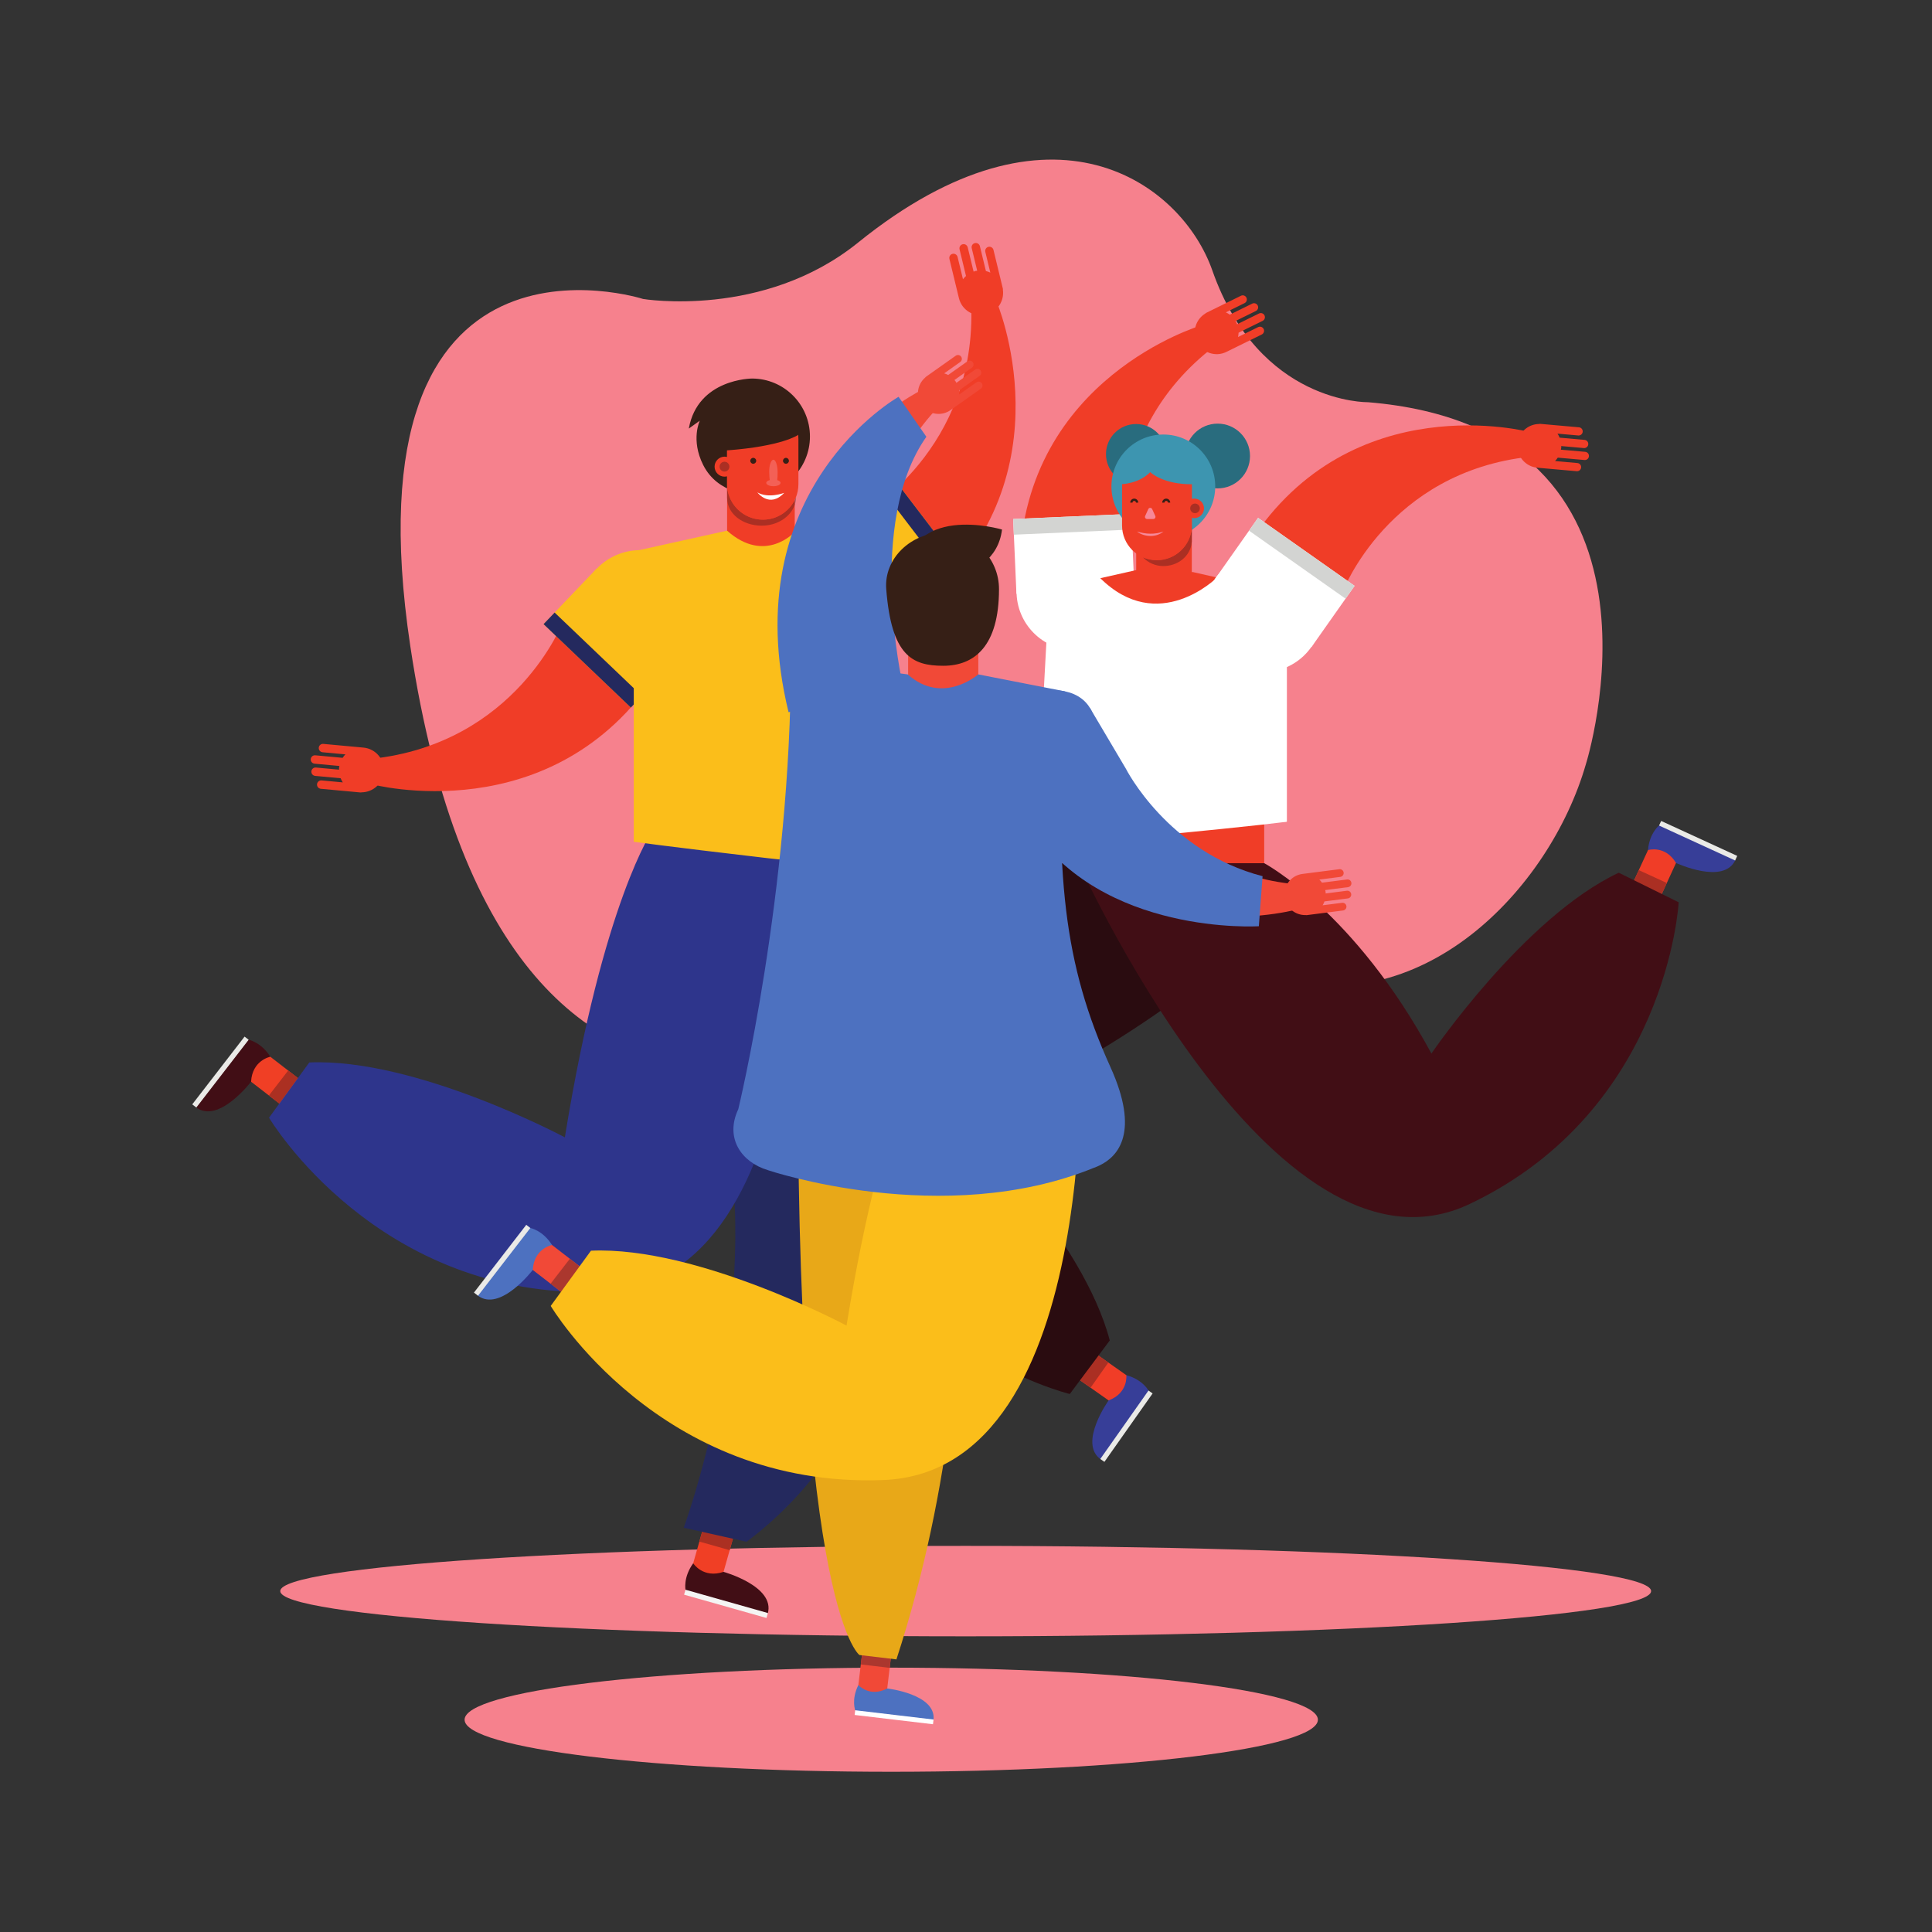 <?xml version="1.0" encoding="UTF-8"?>
<svg xmlns="http://www.w3.org/2000/svg" xmlns:xlink="http://www.w3.org/1999/xlink" width="2122pt" height="2122pt" viewBox="0 0 2122 2122" version="1.1">
<rect x="0" y="0" width="2122" height="2122" fill="#333333" stroke="none"/>
<g id="surface1">
<path style=" stroke:none;fill-rule:nonzero;fill:rgb(96.307%,50.548%,55.348%);fill-opacity:1;" d="M 1447.5 1888.84 C 1447.5 1920.422 1237.699 1946.02 978.895 1946.02 C 720.086 1946.02 510.281 1920.422 510.281 1888.84 C 510.281 1857.262 720.086 1831.66 978.895 1831.66 C 1237.699 1831.66 1447.5 1857.262 1447.5 1888.84 "/>
<path style=" stroke:none;fill-rule:nonzero;fill:rgb(96.307%,50.548%,55.348%);fill-opacity:1;" d="M 1813.504 1747.57 C 1813.504 1775 1476.449 1797.242 1060.656 1797.242 C 644.867 1797.242 307.809 1775 307.809 1747.57 C 307.809 1720.141 644.867 1697.902 1060.656 1697.902 C 1476.449 1697.902 1813.504 1720.141 1813.504 1747.57 "/>
<path style=" stroke:none;fill-rule:nonzero;fill:rgb(96.307%,50.548%,55.348%);fill-opacity:1;" d="M 1741.785 839.543 C 1741.785 839.543 1858.527 471.043 1502.309 441.75 C 1502.309 441.75 1383.078 443.965 1331.566 297.059 C 1298.117 201.613 1155.34 94.41 942.496 266.406 C 838.535 350.41 706.301 328.367 706.301 328.367 C 706.301 328.367 377.336 222.422 450.703 710.016 C 557.938 1422.66 1037.75 1102.82 1037.75 1102.82 C 1037.75 1102.82 1167.121 999.555 1392.098 1071.641 C 1559.789 1125.359 1701.992 977.312 1741.785 839.543 "/>
<path style=" stroke:none;fill-rule:nonzero;fill:rgb(94.073%,24.129%,15.552%);fill-opacity:1;" d="M 1237.359 1510.691 L 1237.398 1510.629 L 1197.25 1482.359 L 1177.75 1510.051 L 1217.621 1538.121 L 1217.621 1538.129 L 1217.898 1538.32 L 1217.941 1538.27 C 1222.09 1540.77 1229.52 1536.961 1234.781 1529.488 C 1240.039 1522.031 1241.121 1513.75 1237.359 1510.691 "/>
<path style=" stroke:none;fill-rule:nonzero;fill:rgb(21.736%,24.236%,59.744%);fill-opacity:1;" d="M 1237.121 1510.43 C 1237.121 1510.43 1239.398 1530.02 1217.621 1538.129 C 1217.621 1538.129 1184.039 1585.25 1208.898 1602.762 L 1261.719 1527.762 C 1261.719 1527.762 1255.531 1515.41 1237.121 1510.43 "/>
<path style=" stroke:none;fill-rule:nonzero;fill:rgb(91.484%,91.466%,90.303%);fill-opacity:1;" d="M 1265.961 1530.48 L 1213.02 1605.641 L 1208.5 1602.461 L 1261.441 1527.289 L 1265.961 1530.48 "/>
<path style=" stroke:none;fill-rule:nonzero;fill:rgb(67.825%,65.988%,67.639%);fill-opacity:1;" d="M 1195.129 1480.91 L 1175.648 1508.57 L 1177.75 1510.051 L 1197.23 1482.391 L 1195.129 1480.91 "/>
<path style=" stroke:none;fill-rule:nonzero;fill:rgb(66.858%,18.689%,14.055%);fill-opacity:1;" d="M 1197.23 1482.391 L 1177.75 1510.051 L 1197.828 1524.18 L 1217.309 1496.531 L 1197.23 1482.391 "/>
<path style=" stroke:none;fill-rule:nonzero;fill:rgb(16.698%,4.82%,6.523%);fill-opacity:1;" d="M 1276.379 906.359 L 1354.57 1044.18 C 1354.57 1044.18 1291.891 1119.34 1061.051 1233.809 C 1061.051 1233.809 1189.879 1361.301 1218.91 1472.281 L 1175 1531.09 C 1175 1531.09 953.352 1477.762 890.996 1245.32 C 828.645 1012.891 1276.379 906.359 1276.379 906.359 "/>
<path style=" stroke:none;fill-rule:nonzero;fill:rgb(94.073%,24.129%,15.552%);fill-opacity:1;" d="M 1840.938 947.484 C 1842.633 942.941 1837.547 936.328 1829.25 932.52 C 1820.941 928.707 1812.609 929.137 1810.27 933.398 L 1810.211 933.367 L 1789.719 977.996 L 1820.5 992.137 L 1840.848 947.824 L 1840.859 947.812 L 1840.996 947.508 L 1840.938 947.484 "/>
<path style=" stroke:none;fill-rule:nonzero;fill:rgb(21.736%,24.236%,59.744%);fill-opacity:1;" d="M 1810.074 933.68 C 1810.074 933.68 1828.91 927.879 1840.848 947.816 C 1840.848 947.816 1893.293 972.266 1905.992 944.637 L 1822.629 906.34 C 1822.629 906.34 1811.617 914.676 1810.074 933.68 "/>
<path style=" stroke:none;fill-rule:nonzero;fill:rgb(91.484%,91.466%,90.303%);fill-opacity:1;" d="M 1824.531 901.684 L 1908.078 940.07 L 1905.773 945.09 L 1822.215 906.719 L 1824.531 901.684 "/>
<path style=" stroke:none;fill-rule:nonzero;fill:rgb(67.825%,65.988%,67.639%);fill-opacity:1;" d="M 1789.75 978 L 1788.68 980.336 L 1819.426 994.465 L 1820.5 992.129 L 1789.75 978 "/>
<path style=" stroke:none;fill-rule:nonzero;fill:rgb(66.858%,18.689%,14.055%);fill-opacity:1;" d="M 1799.984 955.699 L 1789.738 978.016 L 1820.48 992.133 L 1830.734 969.828 L 1799.984 955.699 "/>
<path style=" stroke:none;fill-rule:nonzero;fill:rgb(25.468%,5.495%,8.438%);fill-opacity:1;" d="M 1181.328 940.773 L 1388.531 948.07 C 1388.531 948.07 1487.801 1000.879 1572.184 1157.156 C 1572.184 1157.156 1674.113 1007.285 1777.953 958.543 L 1843.773 991.023 C 1843.773 991.023 1831.66 1218.688 1614.445 1322.277 C 1397.219 1425.879 1181.328 940.773 1181.328 940.773 "/>
<path style=" stroke:none;fill-rule:nonzero;fill:rgb(94.073%,24.129%,15.552%);fill-opacity:1;" d="M 1235.016 614.156 C 1235.016 614.156 1209.219 475.508 1334.152 380.129 L 1319.16 357.492 C 1319.16 357.492 1125.57 414.734 1119.801 620.414 L 1235.016 614.156 "/>
<path style=" stroke:none;fill-rule:nonzero;fill:rgb(94.073%,24.129%,15.552%);fill-opacity:1;" d="M 1381.871 359.285 L 1359.773 370.152 C 1360.125 368.609 1360.324 367.031 1360.371 365.43 L 1386.793 352.414 C 1389.031 351.32 1389.945 348.617 1388.844 346.379 C 1387.75 344.148 1385.047 343.223 1382.809 344.328 L 1358.738 356.176 C 1358.484 355.512 1358.316 354.84 1357.996 354.199 C 1357.711 353.625 1357.324 353.141 1356.992 352.59 L 1379.355 341.578 C 1381.594 340.488 1382.512 337.773 1381.418 335.543 C 1380.316 333.316 1377.602 332.391 1375.375 333.48 L 1350.738 345.617 C 1349.383 344.602 1347.949 343.754 1346.426 343.059 L 1366.945 332.941 C 1369.184 331.848 1370.109 329.137 1369.008 326.906 C 1367.906 324.668 1365.191 323.75 1362.961 324.855 L 1324.613 343.73 L 1323.578 344.535 C 1313.238 351.035 1309.203 364.328 1314.719 375.516 C 1320.598 387.473 1335.062 392.395 1347.02 386.504 L 1347.328 386.305 L 1347.508 386.262 L 1385.863 367.371 C 1388.094 366.281 1389.02 363.566 1387.918 361.34 C 1386.812 359.098 1384.109 358.184 1381.871 359.285 "/>
<path style=" stroke:none;fill-rule:nonzero;fill:rgb(100%,100%,100%);fill-opacity:1;" d="M 1116.559 652.328 C 1118.129 688.109 1148.398 715.84 1184.172 714.27 C 1219.941 712.711 1247.68 682.441 1246.109 646.66 C 1244.539 610.891 1214.27 583.16 1178.5 584.719 C 1142.73 586.289 1114.988 616.559 1116.559 652.328 "/>
<path style=" stroke:none;fill-rule:nonzero;fill:rgb(100%,100%,100%);fill-opacity:1;" d="M 1245.949 646.48 L 1242.359 564.398 L 1112.809 570.07 L 1116.398 652.148 L 1245.949 646.48 "/>
<path style=" stroke:none;fill-rule:nonzero;fill:rgb(82.454%,83.035%,82.082%);fill-opacity:1;" d="M 1113.559 587.27 L 1243.109 581.602 L 1242.359 564.398 L 1112.809 570.07 L 1113.559 587.27 "/>
<path style=" stroke:none;fill-rule:nonzero;fill:rgb(16.057%,42.195%,49.249%);fill-opacity:1;" d="M 1301.812 500.859 C 1301.812 520.504 1317.73 536.422 1337.367 536.422 C 1357.023 536.422 1372.941 520.504 1372.941 500.859 C 1372.941 481.211 1357.023 465.285 1337.367 465.285 C 1317.73 465.285 1301.812 481.211 1301.812 500.859 "/>
<path style=" stroke:none;fill-rule:nonzero;fill:rgb(16.057%,42.195%,49.249%);fill-opacity:1;" d="M 1214.75 498.801 C 1214.75 517.07 1229.555 531.883 1247.824 531.883 C 1266.094 531.883 1280.91 517.07 1280.91 498.801 C 1280.91 480.527 1266.094 465.723 1247.824 465.723 C 1229.555 465.723 1214.75 480.527 1214.75 498.801 "/>
<path style=" stroke:none;fill-rule:nonzero;fill:rgb(24.028%,58.551%,68.861%);fill-opacity:1;" d="M 1334.742 534.25 C 1334.742 502.766 1309.223 477.25 1277.73 477.25 C 1246.246 477.25 1220.727 502.766 1220.727 534.25 C 1220.727 565.73 1246.246 591.262 1277.73 591.262 C 1309.223 591.262 1334.742 565.73 1334.742 534.25 "/>
<path style=" stroke:none;fill-rule:nonzero;fill:rgb(94.073%,24.129%,15.552%);fill-opacity:1;" d="M 1388.531 948.078 L 1154.102 948.078 L 1154.102 801.512 L 1388.531 801.512 L 1388.531 948.078 "/>
<path style=" stroke:none;fill-rule:nonzero;fill:rgb(94.073%,24.129%,15.552%);fill-opacity:1;" d="M 1372.941 642.578 L 1310.352 628.359 L 1247.93 626.172 L 1179.109 641.66 L 1240.039 707.148 L 1313.77 707.719 L 1372.941 642.578 "/>
<path style=" stroke:none;fill-rule:nonzero;fill:rgb(94.073%,24.129%,15.552%);fill-opacity:1;" d="M 1309.012 671.961 L 1247.93 673.469 L 1247.93 579.121 L 1309.012 577.52 L 1309.012 671.961 "/>
<path style=" stroke:none;fill-rule:nonzero;fill:rgb(67.136%,35.547%,40.009%);fill-opacity:1;" d="M 1309.059 581.879 L 1309.012 581.922 L 1309.012 594.66 L 1309.059 581.879 "/>
<path style=" stroke:none;fill-rule:nonzero;fill:rgb(18.41%,42.157%,49.734%);fill-opacity:1;" d="M 1309.078 578.621 L 1309.012 579.641 L 1309.012 581.922 L 1309.059 581.879 L 1309.078 578.621 "/>
<path style=" stroke:none;fill-rule:nonzero;fill:rgb(66.858%,18.689%,14.055%);fill-opacity:1;" d="M 1309.012 579.641 C 1307.488 599.578 1290.828 615.289 1270.5 615.289 C 1265.102 615.289 1259.969 614.16 1255.32 612.141 C 1260.961 618.039 1268.922 621.719 1277.73 621.719 C 1292.5 621.719 1305.379 612.629 1308.488 598.801 L 1309.012 594.66 L 1309.012 579.641 "/>
<path style=" stroke:none;fill-rule:nonzero;fill:rgb(100%,100%,100%);fill-opacity:1;" d="M 1138.609 902.488 L 1413.449 902.488 L 1413.449 649.5 L 1336.648 634.34 C 1336.648 634.34 1272.102 698.641 1208.012 634.559 L 1154.98 600.531 L 1138.609 902.488 "/>
<path style=" stroke:none;fill-rule:nonzero;fill:rgb(100%,100%,100%);fill-opacity:1;" d="M 1138.609 902.488 C 1138.609 902.488 1152.391 928.59 1268.98 917.578 C 1385.57 906.559 1413.449 902.488 1413.449 902.488 C 1413.449 902.488 1229.691 858.91 1138.609 902.488 "/>
<path style=" stroke:none;fill-rule:nonzero;fill:rgb(94.073%,24.129%,15.552%);fill-opacity:1;" d="M 1270.5 615.281 C 1249.449 615.281 1232.395 598.223 1232.395 577.172 L 1232.395 528.613 C 1232.395 507.492 1249.52 490.355 1270.652 490.355 C 1291.902 490.355 1309.141 507.582 1309.141 528.824 L 1309.141 576.66 C 1309.141 597.98 1291.832 615.281 1270.5 615.281 "/>
<path style=" stroke:none;fill-rule:nonzero;fill:rgb(96.526%,53.38%,60.118%);fill-opacity:1;" d="M 1261.211 559.18 L 1257.781 566.73 C 1257.07 568.281 1258.211 570.051 1259.922 570.051 L 1266.762 570.051 C 1268.48 570.051 1269.609 568.281 1268.898 566.73 L 1265.48 559.18 C 1264.648 557.34 1262.039 557.34 1261.211 559.18 "/>
<path style=" stroke:none;fill-rule:nonzero;fill:rgb(96.526%,53.38%,60.118%);fill-opacity:1;" d="M 1248.828 583.828 C 1253.73 585.23 1258.539 586.16 1263.379 586.18 C 1265.801 586.27 1268.211 586.031 1270.609 585.641 C 1273.051 585.32 1275.371 584.512 1277.859 583.828 C 1273.91 587.09 1268.57 588.809 1263.352 588.672 C 1258.129 588.559 1252.891 587 1248.828 583.828 "/>
<path style=" stroke:none;fill-rule:nonzero;fill:rgb(21.304%,12.196%,8.83%);fill-opacity:1;" d="M 1285.32 552.078 C 1285.32 549.641 1283.352 547.66 1280.898 547.66 C 1278.461 547.66 1276.488 549.641 1276.488 552.078 L 1278.98 552.078 C 1278.98 551.02 1279.84 550.16 1280.898 550.16 C 1281.969 550.16 1282.828 551.02 1282.828 552.078 L 1285.32 552.078 "/>
<path style=" stroke:none;fill-rule:nonzero;fill:rgb(21.304%,12.196%,8.83%);fill-opacity:1;" d="M 1250.199 552.078 C 1250.199 549.641 1248.23 547.66 1245.781 547.66 C 1243.34 547.66 1241.359 549.641 1241.359 552.078 L 1243.859 552.078 C 1243.859 551.02 1244.719 550.16 1245.781 550.16 C 1246.84 550.16 1247.711 551.02 1247.711 552.078 L 1250.199 552.078 "/>
<path style=" stroke:none;fill-rule:nonzero;fill:rgb(24.028%,58.551%,68.861%);fill-opacity:1;" d="M 1230.812 531.891 C 1230.812 531.891 1250.738 531.641 1263.34 518.57 C 1263.34 518.57 1276.855 532.145 1309.773 531.891 C 1309.773 531.891 1318.664 484.145 1264.828 488.223 C 1264.828 488.223 1228.754 493.188 1230.812 531.891 "/>
<path style=" stroke:none;fill-rule:nonzero;fill:rgb(94.073%,24.129%,15.552%);fill-opacity:1;" d="M 1322.41 558.359 C 1322.41 552.43 1317.602 547.629 1311.672 547.629 C 1305.738 547.629 1300.93 552.43 1300.93 558.359 C 1300.93 564.289 1305.738 569.102 1311.672 569.102 C 1317.602 569.102 1322.41 564.289 1322.41 558.359 "/>
<path style=" stroke:none;fill-rule:nonzero;fill:rgb(66.858%,18.689%,14.055%);fill-opacity:1;" d="M 1312.531 553.078 C 1309.621 553.078 1307.25 555.449 1307.25 558.359 C 1307.25 561.281 1309.621 563.648 1312.531 563.648 C 1315.449 563.648 1317.82 561.281 1317.82 558.359 C 1317.82 555.449 1315.449 553.078 1312.531 553.078 "/>
<path style=" stroke:none;fill-rule:nonzero;fill:rgb(94.073%,24.129%,15.552%);fill-opacity:1;" d="M 1474.645 650.086 C 1474.645 650.086 1524.621 518.207 1680.914 501.59 L 1679.859 474.465 C 1679.859 474.465 1484.707 422.824 1372.934 595.586 L 1474.645 650.086 "/>
<path style=" stroke:none;fill-rule:nonzero;fill:rgb(94.073%,24.129%,15.552%);fill-opacity:1;" d="M 1741.105 496.266 L 1714.367 493.898 C 1714.496 493.191 1714.711 492.539 1714.773 491.82 C 1714.816 491.18 1714.742 490.559 1714.754 489.926 L 1739.574 492.129 C 1742.059 492.355 1744.254 490.523 1744.469 488.039 C 1744.691 485.555 1742.852 483.359 1740.367 483.148 L 1713.027 480.715 C 1712.387 479.141 1711.605 477.676 1710.672 476.281 L 1733.461 478.309 C 1735.945 478.531 1738.129 476.691 1738.352 474.215 C 1738.566 471.73 1736.734 469.547 1734.262 469.324 L 1691.676 465.543 C 1691.215 465.488 1690.797 465.598 1690.379 465.684 C 1678.172 465.863 1667.809 475.125 1666.703 487.547 C 1665.516 500.824 1675.324 512.531 1688.602 513.719 L 1688.969 513.707 L 1689.148 513.773 L 1731.734 517.551 C 1734.207 517.766 1736.414 515.934 1736.629 513.449 C 1736.855 510.977 1735.012 508.781 1732.527 508.566 L 1707.996 506.383 C 1709.109 505.238 1710.094 503.996 1710.961 502.645 L 1740.301 505.258 C 1742.785 505.473 1744.969 503.641 1745.195 501.156 C 1745.422 498.672 1743.578 496.488 1741.105 496.266 "/>
<path style=" stroke:none;fill-rule:nonzero;fill:rgb(100%,100%,100%);fill-opacity:1;" d="M 1440.25 710.699 C 1419.629 739.969 1379.18 746.98 1349.91 726.359 C 1320.641 705.73 1313.621 665.289 1334.25 636.02 C 1354.871 606.738 1395.32 599.73 1424.602 620.352 C 1453.871 640.98 1460.879 681.43 1440.25 710.699 "/>
<path style=" stroke:none;fill-rule:nonzero;fill:rgb(100%,100%,100%);fill-opacity:1;" d="M 1334.48 635.949 L 1381.801 568.781 L 1487.801 643.469 L 1440.48 710.629 L 1334.48 635.949 "/>
<path style=" stroke:none;fill-rule:nonzero;fill:rgb(82.454%,83.035%,82.082%);fill-opacity:1;" d="M 1477.891 657.539 L 1371.879 582.859 L 1381.801 568.781 L 1487.801 643.469 L 1477.891 657.539 "/>
<path style=" stroke:none;fill-rule:nonzero;fill:rgb(21.304%,12.196%,8.83%);fill-opacity:1;" d="M 825.934 543.113 C 861.102 543.113 889.605 514.602 889.605 479.441 C 889.605 444.27 861.102 415.766 825.934 415.766 C 825.934 415.766 766.383 415.766 756.551 470.699 L 768.598 462.086 C 768.598 462.086 758.477 483.039 772.293 510.613 C 788.75 543.438 825.934 543.113 825.934 543.113 "/>
<path style=" stroke:none;fill-rule:nonzero;fill:rgb(94.107%,24.623%,14.522%);fill-opacity:1;" d="M 794.699 1726.441 L 808.277 1678.449 L 774.949 1669.02 L 761.375 1717.012 L 761.371 1717.02 L 761.277 1717.352 L 761.344 1717.371 C 760.34 1722.23 766.527 1728.102 775.516 1730.641 C 784.504 1733.191 792.855 1731.43 794.539 1726.762 L 794.609 1726.781 L 794.699 1726.449 L 794.699 1726.441 "/>
<path style=" stroke:none;fill-rule:nonzero;fill:rgb(25.468%,5.495%,8.438%);fill-opacity:1;" d="M 761.371 1717.02 C 761.371 1717.02 772.184 1734.039 794.699 1726.441 C 794.699 1726.441 851.742 1742.238 843.273 1772.172 L 752.996 1746.629 C 752.996 1746.629 749.957 1732.828 761.371 1717.02 "/>
<path style=" stroke:none;fill-rule:nonzero;fill:rgb(95.505%,95.403%,94.937%);fill-opacity:1;" d="M 751.383 1751.512 L 841.867 1777.109 L 843.406 1771.672 L 752.922 1746.07 L 751.383 1751.512 "/>
<path style=" stroke:none;fill-rule:nonzero;fill:rgb(67.825%,65.988%,67.639%);fill-opacity:1;" d="M 775.695 1666.5 L 774.98 1669.031 L 808.277 1678.449 L 808.996 1675.922 L 775.695 1666.5 M 807.715 1680.449 L 801.922 1700.91 L 801.926 1700.91 L 807.715 1680.449 "/>
<path style=" stroke:none;fill-rule:nonzero;fill:rgb(67.136%,35.547%,40.009%);fill-opacity:1;" d="M 801.926 1700.91 L 801.922 1700.91 L 801.445 1702.609 L 801.449 1702.609 L 801.926 1700.91 "/>
<path style=" stroke:none;fill-rule:nonzero;fill:rgb(66.872%,19.055%,13.283%);fill-opacity:1;" d="M 774.98 1669.031 L 768.145 1693.199 L 801.445 1702.609 L 801.922 1700.91 L 807.715 1680.449 L 808.277 1678.449 L 774.98 1669.031 "/>
<path style=" stroke:none;fill-rule:nonzero;fill:rgb(94.107%,24.623%,14.522%);fill-opacity:1;" d="M 296.922 1160.68 L 296.922 1160.672 L 296.918 1160.672 L 296.645 1160.461 L 296.605 1160.512 C 292.469 1157.77 284.715 1161.328 279.008 1168.719 C 273.297 1176.109 271.812 1184.531 275.516 1187.828 L 275.477 1187.879 L 315.227 1218.57 L 336.398 1191.16 L 296.922 1160.68 "/>
<path style=" stroke:none;fill-rule:nonzero;fill:rgb(25.468%,5.495%,8.438%);fill-opacity:1;" d="M 296.922 1160.672 C 296.922 1160.672 277.094 1164.359 275.754 1188.09 C 275.754 1188.09 239.836 1235.141 215.219 1216.129 L 272.566 1141.871 C 272.566 1141.871 286.508 1144.191 296.922 1160.672 "/>
<path style=" stroke:none;fill-rule:nonzero;fill:rgb(91.484%,91.466%,90.303%);fill-opacity:1;" d="M 268.629 1138.551 L 211.152 1212.98 L 215.637 1216.43 L 273.105 1142.012 L 268.629 1138.551 "/>
<path style=" stroke:none;fill-rule:nonzero;fill:rgb(67.825%,65.988%,67.639%);fill-opacity:1;" d="M 301.855 1208.25 L 306.812 1212.078 L 306.812 1212.07 L 301.855 1208.25 "/>
<path style=" stroke:none;fill-rule:nonzero;fill:rgb(66.872%,19.055%,13.283%);fill-opacity:1;" d="M 316.504 1175.84 L 295.355 1203.23 L 301.855 1208.25 L 306.812 1212.07 L 327.203 1184.102 L 316.504 1175.84 "/>
<path style=" stroke:none;fill-rule:nonzero;fill:rgb(14.395%,16.064%,36.751%);fill-opacity:1;" d="M 957.02 911.148 C 957.02 911.148 1128.129 1462.051 820.031 1693.398 L 750.949 1677.98 C 750.949 1677.98 834.379 1452.789 798.855 1244.578 C 763.328 1036.371 798.855 911.148 798.855 911.148 L 957.02 911.148 "/>
<path style=" stroke:none;fill-rule:nonzero;fill:rgb(94.073%,24.129%,15.552%);fill-opacity:1;" d="M 947.773 564.543 C 947.773 564.543 1073.578 493.977 1066.648 333.359 L 1094.238 330.305 C 1094.238 330.305 1176.109 519.859 1018.336 659.141 L 947.773 564.543 "/>
<path style=" stroke:none;fill-rule:nonzero;fill:rgb(94.073%,24.129%,15.552%);fill-opacity:1;" d="M 1101.527 318.336 C 1101.547 317.902 1101.59 317.457 1101.477 317.004 L 1091.18 274.508 C 1090.578 272.035 1088.09 270.512 1085.609 271.113 C 1083.137 271.719 1081.617 274.211 1082.219 276.68 L 1087.719 299.426 C 1086.18 298.699 1084.559 298.117 1082.879 297.707 L 1076.27 270.422 C 1075.668 267.949 1073.18 266.426 1070.699 267.027 C 1068.219 267.621 1066.699 270.125 1067.297 272.594 L 1073.309 297.379 C 1072.668 297.48 1072.027 297.48 1071.391 297.641 C 1070.668 297.809 1070.027 298.117 1069.348 298.355 L 1062.887 271.684 C 1062.289 269.203 1059.789 267.688 1057.32 268.281 C 1054.836 268.883 1053.316 271.375 1053.918 273.859 L 1061.008 303.137 C 1059.777 304.219 1058.668 305.402 1057.68 306.699 L 1051.75 282.215 C 1051.148 279.742 1048.66 278.219 1046.18 278.809 C 1043.707 279.414 1042.188 281.906 1042.789 284.387 L 1053.078 326.871 L 1053.16 327.055 L 1053.207 327.43 C 1056.418 340.68 1069.758 348.82 1083.008 345.609 C 1095.406 342.605 1103.199 330.711 1101.527 318.336 "/>
<path style=" stroke:none;fill-rule:nonzero;fill:rgb(96.312%,50.703%,43.225%);fill-opacity:1;" d="M 995.398 682.609 C 966.281 704.809 924.664 699.199 902.457 670.078 C 880.25 640.949 885.855 599.34 914.977 577.129 C 944.102 554.93 985.715 560.531 1007.922 589.66 C 1030.129 618.781 1024.531 660.391 995.398 682.609 "/>
<path style=" stroke:none;fill-rule:nonzero;fill:rgb(98.254%,74.341%,10.481%);fill-opacity:1;" d="M 915.227 577.141 L 982.051 526.191 L 1062.469 631.66 L 995.645 682.609 L 915.227 577.141 "/>
<path style=" stroke:none;fill-rule:nonzero;fill:rgb(14.395%,16.064%,36.751%);fill-opacity:1;" d="M 1048.469 642.32 L 968.051 536.859 L 982.051 526.191 L 1062.469 631.648 L 1048.469 642.32 "/>
<path style=" stroke:none;fill-rule:nonzero;fill:rgb(94.073%,24.129%,15.552%);fill-opacity:1;" d="M 618.562 682.43 C 618.562 682.43 566.973 817.141 407.047 833.559 L 408.023 861.309 C 408.023 861.309 607.441 914.84 722.391 738.539 L 618.562 682.43 "/>
<path style=" stroke:none;fill-rule:nonzero;fill:rgb(94.073%,24.129%,15.552%);fill-opacity:1;" d="M 421.535 847.969 C 422.793 834.398 412.809 822.379 399.234 821.129 L 398.855 821.129 L 398.672 821.07 L 355.133 817.051 C 352.594 816.809 350.352 818.68 350.113 821.211 C 349.883 823.75 351.746 826 354.285 826.23 L 379.367 828.559 C 378.23 829.719 377.219 830.988 376.328 832.359 L 346.324 829.59 C 343.793 829.352 341.539 831.219 341.309 833.762 C 341.07 836.301 342.938 838.539 345.477 838.781 L 372.805 841.309 C 372.672 842.02 372.461 842.691 372.391 843.422 C 372.332 844.078 372.414 844.711 372.406 845.359 L 347.02 843.02 C 344.484 842.781 342.238 844.648 342.004 847.18 C 341.77 849.719 343.637 851.969 346.168 852.199 L 374.129 854.789 C 374.773 856.391 375.578 857.91 376.531 859.328 L 353.23 857.18 C 350.691 856.941 348.445 858.809 348.203 861.352 C 347.973 863.879 349.844 866.129 352.375 866.371 L 395.914 870.391 C 396.375 870.441 396.805 870.34 397.238 870.25 C 409.727 870.109 420.359 860.68 421.535 847.969 "/>
<path style=" stroke:none;fill-rule:nonzero;fill:rgb(97.862%,71.028%,74.985%);fill-opacity:1;" d="M 733.188 598.699 L 797.211 584.141 L 861.043 581.91 L 931.441 597.75 L 869.121 664.73 L 793.703 665.309 L 733.188 598.699 "/>
<path style=" stroke:none;fill-rule:nonzero;fill:rgb(94.073%,24.129%,15.552%);fill-opacity:1;" d="M 798.605 628.738 L 872.902 630.281 L 872.902 533.781 L 798.605 532.148 L 798.605 628.738 "/>
<path style=" stroke:none;fill-rule:nonzero;fill:rgb(67.136%,35.547%,40.009%);fill-opacity:1;" d="M 798.547 536.352 L 798.605 546.871 L 798.605 536.379 L 798.547 536.352 "/>
<path style=" stroke:none;fill-rule:nonzero;fill:rgb(15.816%,9.271%,7.031%);fill-opacity:1;" d="M 798.531 533.602 L 798.547 536.352 L 798.605 536.379 L 798.605 534.602 L 798.531 533.602 "/>
<path style=" stroke:none;fill-rule:nonzero;fill:rgb(67.136%,35.547%,40.009%);fill-opacity:1;" d="M 874.375 545.738 C 873.938 546.879 873.441 548 872.902 549.09 L 872.902 554.43 C 873.848 551.672 874.363 548.762 874.375 545.738 "/>
<path style=" stroke:none;fill-rule:nonzero;fill:rgb(66.858%,18.689%,14.055%);fill-opacity:1;" d="M 798.605 534.602 L 798.605 546.871 C 798.605 564.391 815.816 577.359 836.648 577.359 C 853.855 577.359 868.371 567.672 872.902 554.43 L 872.902 549.09 C 866.531 561.941 853.277 570.77 837.965 570.77 C 817.27 570.77 800.289 554.859 798.605 534.602 "/>
<path style=" stroke:none;fill-rule:nonzero;fill:rgb(94.073%,24.129%,15.552%);fill-opacity:1;" d="M 837.965 570.77 C 859.484 570.77 876.941 553.32 876.941 531.805 L 876.941 482.133 C 876.941 460.523 859.426 443.004 837.809 443.004 C 816.078 443.004 798.461 460.617 798.461 482.34 L 798.461 531.277 C 798.461 553.094 816.145 570.77 837.965 570.77 "/>
<path style=" stroke:none;fill-rule:nonzero;fill:rgb(21.304%,12.196%,8.83%);fill-opacity:1;" d="M 824.074 506.129 C 824.074 504.328 825.531 502.879 827.324 502.879 C 829.117 502.879 830.57 504.328 830.57 506.129 C 830.57 507.922 829.117 509.371 827.324 509.371 C 825.531 509.371 824.074 507.922 824.074 506.129 "/>
<path style=" stroke:none;fill-rule:nonzero;fill:rgb(21.304%,12.196%,8.83%);fill-opacity:1;" d="M 860 506.129 C 860 504.328 861.453 502.879 863.246 502.879 C 865.039 502.879 866.492 504.328 866.492 506.129 C 866.492 507.922 865.039 509.371 863.246 509.371 C 861.453 509.371 860 507.922 860 506.129 "/>
<path style=" stroke:none;fill-rule:nonzero;fill:rgb(94.073%,24.129%,15.552%);fill-opacity:1;" d="M 784.867 512.551 C 784.867 506.488 789.789 501.57 795.855 501.57 C 801.914 501.57 806.836 506.488 806.836 512.551 C 806.836 518.621 801.914 523.531 795.855 523.531 C 789.789 523.531 784.867 518.621 784.867 512.551 "/>
<path style=" stroke:none;fill-rule:nonzero;fill:rgb(66.858%,18.689%,14.055%);fill-opacity:1;" d="M 795.738 507.141 C 792.762 507.141 790.34 509.57 790.34 512.551 C 790.34 515.531 792.762 517.961 795.738 517.961 C 798.73 517.961 801.145 515.531 801.145 512.551 C 801.145 509.57 798.73 507.141 795.738 507.141 "/>
<path style=" stroke:none;fill-rule:nonzero;fill:rgb(98.254%,74.341%,10.481%);fill-opacity:1;" d="M 655.316 624.73 C 680.621 598.262 722.602 597.309 749.074 622.609 C 775.551 647.922 776.5 689.898 751.191 716.371 C 725.887 742.852 683.91 743.801 657.43 718.488 C 630.957 693.191 630.012 651.211 655.316 624.73 "/>
<path style=" stroke:none;fill-rule:nonzero;fill:rgb(98.254%,74.341%,10.481%);fill-opacity:1;" d="M 750.949 716.41 L 692.887 777.148 L 597.008 685.512 L 655.07 624.762 L 750.949 716.41 "/>
<path style=" stroke:none;fill-rule:nonzero;fill:rgb(14.395%,16.064%,36.751%);fill-opacity:1;" d="M 609.172 672.789 L 705.051 764.422 L 692.887 777.148 L 597.008 685.512 L 609.172 672.789 "/>
<path style=" stroke:none;fill-rule:nonzero;fill:rgb(17.982%,20.906%,54.787%);fill-opacity:1;" d="M 876.941 911.16 L 717.238 911.16 C 717.238 911.16 662.566 989.07 620.406 1249.211 C 620.406 1249.211 456.922 1161.809 339.703 1166.949 L 295.484 1227.621 C 295.484 1227.621 414.539 1428.121 660.512 1418.859 C 906.477 1409.609 876.941 911.16 876.941 911.16 "/>
<path style=" stroke:none;fill-rule:nonzero;fill:rgb(95.264%,37.654%,33.624%);fill-opacity:1;" d="M 853.664 527.328 C 853.926 525.328 854.082 522.621 854.082 518.879 C 854.082 511.18 852.012 504.941 849.465 504.941 C 846.914 504.941 844.625 511.191 844.852 518.879 C 844.957 522.59 845.152 525.289 845.434 527.301 C 843.148 527.922 841.605 529.07 841.605 530.379 C 841.605 532.379 845.121 534.012 849.465 534.012 C 853.805 534.012 857.328 532.379 857.328 530.379 C 857.328 529.102 855.855 527.969 853.664 527.328 "/>
<path style=" stroke:none;fill-rule:nonzero;fill:rgb(100%,100%,100%);fill-opacity:1;" d="M 861.32 541.309 C 861.32 541.309 844.133 547.988 831.84 540.789 C 831.84 540.789 845.129 558.66 861.32 541.309 "/>
<path style=" stroke:none;fill-rule:nonzero;fill:rgb(98.254%,74.341%,10.481%);fill-opacity:1;" d="M 798.598 582.859 C 840.426 620.148 872.902 584.262 872.902 584.262 L 977.211 568.531 L 977.211 924.48 L 696.102 924.48 L 696.102 605.539 L 798.598 582.859 "/>
<path style=" stroke:none;fill-rule:nonzero;fill:rgb(98.254%,74.341%,10.481%);fill-opacity:1;" d="M 977.211 924.48 C 977.211 924.48 963.105 956.531 843.859 942.648 C 724.617 928.762 696.102 924.48 696.102 924.48 C 696.102 924.48 884.039 869.539 977.211 924.48 "/>
<path style=" stroke:none;fill-rule:nonzero;fill:rgb(21.304%,12.196%,8.83%);fill-opacity:1;" d="M 876.68 477.656 C 876.68 477.656 859.535 490.184 797.84 494.723 C 797.84 494.723 782.609 440.832 834.277 436.98 C 885.945 433.125 876.68 477.656 876.68 477.656 "/>
<path style=" stroke:none;fill-rule:nonzero;fill:rgb(94.479%,28.56%,21.506%);fill-opacity:1;" d="M 948.195 1805.141 L 942.746 1851.09 L 942.812 1851.102 C 942.598 1855.672 949.082 1860.121 957.633 1861.129 C 966.18 1862.141 973.523 1859.34 974.383 1854.852 L 974.445 1854.852 L 979.895 1808.891 L 948.195 1805.141 "/>
<path style=" stroke:none;fill-rule:nonzero;fill:rgb(30.336%,44.142%,75.362%);fill-opacity:1;" d="M 942.785 1850.781 C 942.785 1850.781 955.09 1864.711 974.48 1854.531 C 974.48 1854.531 1028.68 1860.648 1025.301 1889.109 L 939.449 1878.93 C 939.449 1878.93 934.688 1866.82 942.785 1850.781 "/>
<path style=" stroke:none;fill-rule:nonzero;fill:rgb(100%,100%,100%);fill-opacity:1;" d="M 938.688 1883.621 L 1024.738 1893.809 L 1025.352 1888.641 L 939.305 1878.441 L 938.688 1883.621 "/>
<path style=" stroke:none;fill-rule:nonzero;fill:rgb(67.825%,65.988%,67.639%);fill-opacity:1;" d="M 977.457 1829.449 L 977.191 1831.66 L 977.457 1829.449 "/>
<path style=" stroke:none;fill-rule:nonzero;fill:rgb(67.136%,35.547%,40.009%);fill-opacity:1;" d="M 977.191 1831.66 L 977.168 1831.871 L 977.191 1831.66 "/>
<path style=" stroke:none;fill-rule:nonzero;fill:rgb(66.887%,21.657%,18.089%);fill-opacity:1;" d="M 947.285 1813.078 L 945.5 1828.121 L 977.168 1831.871 L 977.191 1831.66 L 977.457 1829.449 L 978.949 1816.828 L 947.285 1813.078 "/>
<path style=" stroke:none;fill-rule:nonzero;fill:rgb(90.962%,65.639%,9.381%);fill-opacity:1;" d="M 1036.23 1082.48 C 1036.23 1082.48 1108.199 1443.211 984.594 1822.578 L 943.945 1817.762 C 943.945 1817.762 866.949 1763.801 877.465 1063.672 L 1036.23 1082.48 "/>
<path style=" stroke:none;fill-rule:nonzero;fill:rgb(94.479%,28.56%,21.506%);fill-opacity:1;" d="M 606.312 1367.43 L 606.309 1367.422 L 606.031 1367.199 L 605.992 1367.25 C 601.859 1364.512 594.105 1368.07 588.395 1375.461 C 582.684 1382.852 581.203 1391.27 584.895 1394.57 L 584.867 1394.609 L 624.617 1425.32 L 645.785 1397.898 L 606.312 1367.43 "/>
<path style=" stroke:none;fill-rule:nonzero;fill:rgb(30.336%,44.142%,75.362%);fill-opacity:1;" d="M 606.309 1367.422 C 606.309 1367.422 586.484 1371.102 585.141 1394.828 C 585.141 1394.828 549.227 1441.879 524.609 1422.871 L 581.953 1348.609 C 581.953 1348.609 595.891 1350.93 606.309 1367.422 "/>
<path style=" stroke:none;fill-rule:nonzero;fill:rgb(91.484%,91.466%,90.303%);fill-opacity:1;" d="M 578.02 1345.289 L 520.547 1419.719 L 525.023 1423.18 L 582.496 1348.75 L 578.02 1345.289 "/>
<path style=" stroke:none;fill-rule:nonzero;fill:rgb(67.825%,65.988%,67.639%);fill-opacity:1;" d="M 615.41 1418.211 L 626.691 1426.922 L 632.793 1419.031 C 631.711 1419 630.629 1418.961 629.555 1418.93 L 624.617 1425.32 L 615.414 1418.211 L 615.41 1418.211 "/>
<path style=" stroke:none;fill-rule:nonzero;fill:rgb(14.894%,16.748%,40.855%);fill-opacity:1;" d="M 645.766 1397.922 L 629.555 1418.93 C 630.629 1418.961 631.711 1419 632.793 1419.031 L 647.848 1399.531 L 645.766 1397.922 M 604.738 1409.961 L 604.738 1409.969 L 615.41 1418.211 L 615.414 1418.211 L 604.738 1409.961 "/>
<path style=" stroke:none;fill-rule:nonzero;fill:rgb(66.887%,21.657%,18.089%);fill-opacity:1;" d="M 625.891 1382.578 L 604.738 1409.961 L 615.414 1418.211 L 624.617 1425.32 L 629.555 1418.93 L 645.766 1397.922 L 625.891 1382.578 "/>
<path style=" stroke:none;fill-rule:nonzero;fill:rgb(98.254%,74.341%,10.481%);fill-opacity:1;" d="M 1186.328 1117.891 L 1026.641 1117.891 C 1026.641 1117.891 971.949 1195.809 929.793 1455.949 C 929.793 1455.949 766.312 1368.551 649.094 1373.691 L 604.883 1434.359 C 604.883 1434.359 723.93 1634.859 969.895 1625.609 C 1215.859 1616.352 1186.328 1117.891 1186.328 1117.891 "/>
<path style=" stroke:none;fill-rule:nonzero;fill:rgb(94.479%,28.56%,21.506%);fill-opacity:1;" d="M 997.43 779.93 L 1074.539 779.93 L 1074.539 682.57 L 997.43 686.648 L 997.43 779.93 "/>
<path style=" stroke:none;fill-rule:nonzero;fill:rgb(97.862%,71.028%,74.985%);fill-opacity:1;" d="M 1035.629 720.129 C 1059.09 720.129 1078.109 701.109 1078.109 677.641 L 1078.109 645.051 C 1078.109 621.488 1059.02 602.391 1035.449 602.391 C 1011.77 602.391 992.57 621.59 992.57 645.281 L 992.57 677.07 C 992.57 700.852 1011.852 720.129 1035.629 720.129 "/>
<path style=" stroke:none;fill-rule:nonzero;fill:rgb(97.862%,71.028%,74.985%);fill-opacity:1;" d="M 983.719 662.879 C 983.719 657.969 987.68 654.02 992.57 654.02 C 997.457 654.02 1001.422 657.969 1001.422 662.879 C 1001.422 667.762 997.457 671.719 992.57 671.719 C 987.68 671.719 983.719 667.762 983.719 662.879 "/>
<path style=" stroke:none;fill-rule:nonzero;fill:rgb(97.862%,71.028%,74.985%);fill-opacity:1;" d="M 1069.262 662.879 C 1069.262 657.969 1073.219 654.02 1078.109 654.02 C 1083 654.02 1086.969 657.969 1086.969 662.879 C 1086.969 667.762 1083 671.719 1078.109 671.719 C 1073.219 671.719 1069.262 667.762 1069.262 662.879 "/>
<path style=" stroke:none;fill-rule:nonzero;fill:rgb(96.341%,50.981%,58.466%);fill-opacity:1;" d="M 1081.25 658.52 C 1080.09 658.52 1079.148 660.461 1079.148 662.879 C 1079.148 665.27 1080.09 667.23 1081.25 667.23 C 1082.398 667.23 1083.34 665.27 1083.34 662.879 C 1083.34 660.461 1082.398 658.52 1081.25 658.52 "/>
<path style=" stroke:none;fill-rule:nonzero;fill:rgb(96.341%,50.981%,58.466%);fill-opacity:1;" d="M 989.324 658.52 C 988.156 658.52 987.227 660.461 987.227 662.879 C 987.227 665.27 988.156 667.23 989.324 667.23 C 990.48 667.23 991.422 665.27 991.422 662.879 C 991.422 660.461 990.48 658.52 989.324 658.52 "/>
<path style=" stroke:none;fill-rule:nonzero;fill:rgb(94.479%,28.56%,21.506%);fill-opacity:1;" d="M 1230.672 839.48 C 1230.672 839.48 1282.539 961.852 1430.34 971.801 L 1430.34 997.379 C 1430.34 997.379 1248.43 1053.129 1136.879 894.512 L 1230.672 839.48 "/>
<path style=" stroke:none;fill-rule:nonzero;fill:rgb(94.479%,28.56%,21.506%);fill-opacity:1;" d="M 1479.328 978.34 L 1456.031 981.32 C 1456 980.73 1456.051 980.141 1455.98 979.539 C 1455.891 978.871 1455.672 978.262 1455.531 977.602 L 1480.621 974.391 C 1482.941 974.09 1484.59 971.961 1484.289 969.641 C 1483.988 967.309 1481.859 965.66 1479.531 965.961 L 1452 969.48 C 1451.129 968.25 1450.148 967.109 1449.07 966.07 L 1472.09 963.129 C 1474.422 962.82 1476.07 960.691 1475.77 958.371 C 1475.469 956.039 1473.352 954.391 1471.02 954.691 L 1431.059 959.809 L 1430.891 959.871 L 1430.539 959.879 C 1418.078 961.469 1409.27 972.859 1410.871 985.32 C 1412.359 996.98 1422.461 1005.32 1433.949 1005.051 L 1435.191 1005.141 L 1475.148 1000.02 C 1477.48 999.719 1479.121 997.59 1478.828 995.262 C 1478.531 992.93 1476.398 991.289 1474.07 991.59 L 1452.68 994.32 C 1453.52 992.98 1454.199 991.559 1454.738 990.059 L 1480.41 986.77 C 1482.738 986.48 1484.379 984.352 1484.078 982.02 C 1483.789 979.691 1481.66 978.039 1479.328 978.34 "/>
<path style=" stroke:none;fill-rule:nonzero;fill:rgb(94.479%,28.56%,21.506%);fill-opacity:1;" d="M 973.625 678.949 C 973.625 678.949 929.023 553.75 1031.125 446.418 L 1013.812 427.582 C 1013.812 427.582 842.148 509.609 867.328 701.891 L 973.625 678.949 "/>
<path style=" stroke:none;fill-rule:nonzero;fill:rgb(94.479%,28.56%,21.506%);fill-opacity:1;" d="M 1078.371 420.945 C 1077.012 419.031 1074.363 418.574 1072.441 419.926 L 1053.492 433.34 C 1053.594 431.84 1053.543 430.34 1053.344 428.855 L 1076 412.812 C 1077.914 411.453 1078.371 408.805 1077.012 406.883 C 1075.66 404.969 1073.004 404.512 1071.09 405.871 L 1050.453 420.477 C 1050.113 419.902 1049.863 419.297 1049.473 418.746 C 1049.125 418.254 1048.684 417.863 1048.293 417.395 L 1067.477 403.832 C 1069.391 402.48 1069.848 399.824 1068.496 397.91 C 1067.137 395.996 1064.48 395.539 1062.562 396.891 L 1041.445 411.836 C 1040.023 411.102 1038.562 410.516 1037.043 410.094 L 1054.645 397.633 C 1056.555 396.285 1057.012 393.625 1055.652 391.715 C 1054.305 389.801 1051.645 389.344 1049.734 390.691 L 1016.844 413.961 L 1016.004 414.863 C 1007.344 422.445 1005.555 435.422 1012.344 445.012 C 1019.605 455.27 1033.793 457.703 1044.043 450.441 L 1044.305 450.219 L 1044.465 450.145 L 1077.352 426.875 C 1079.277 425.516 1079.723 422.859 1078.371 420.945 "/>
<path style=" stroke:none;fill-rule:nonzero;fill:rgb(96.312%,50.703%,43.225%);fill-opacity:1;" d="M 939.035 750.078 C 963.68 757.012 976.25 788.961 967.113 821.449 C 957.98 853.941 930.598 874.66 905.953 867.73 C 881.312 860.801 868.738 828.84 877.871 796.359 C 887.008 763.871 914.395 743.148 939.035 750.078 "/>
<path style=" stroke:none;fill-rule:nonzero;fill:rgb(27.505%,62.674%,86.996%);fill-opacity:1;" d="M 1163.289 1054.199 C 1163.289 1054.199 1150.289 1084.52 1040.422 1071.73 C 930.543 1058.93 904.266 1054.199 904.266 1054.199 C 904.266 1054.199 1077.441 1003.578 1163.289 1054.199 "/>
<path style=" stroke:none;fill-rule:nonzero;fill:rgb(30.336%,44.142%,75.362%);fill-opacity:1;" d="M 991.195 750.617 C 991.195 750.617 950.992 573.879 1017.484 479.734 L 986.961 435.832 C 986.961 435.832 806.352 537.176 866.105 782.27 L 991.195 750.617 "/>
<path style=" stroke:none;fill-rule:nonzero;fill:rgb(30.336%,44.142%,75.362%);fill-opacity:1;" d="M 1092.031 839.93 C 1079 817.898 1091.98 786.109 1121.031 768.93 C 1150.07 751.75 1184.18 755.68 1197.219 777.719 C 1210.25 799.75 1197.27 831.531 1168.219 848.719 C 1139.18 865.891 1105.059 861.961 1092.031 839.93 "/>
<path style=" stroke:none;fill-rule:nonzero;fill:rgb(30.336%,44.142%,75.362%);fill-opacity:1;" d="M 1197.219 777.719 L 1236.641 844.359 C 1236.641 844.359 1282.57 935.469 1386.738 962.352 L 1382.648 1017.32 C 1382.648 1017.32 1210.141 1028.18 1131.449 906.578 L 1092.031 839.93 L 1197.219 777.719 "/>
<path style=" stroke:none;fill-rule:nonzero;fill:rgb(21.304%,12.196%,8.83%);fill-opacity:1;" d="M 992.949 639.602 C 992.949 639.602 1092.648 647.238 1100.559 581.621 C 1100.559 581.621 994.602 550.129 992.949 639.602 "/>
<path style=" stroke:none;fill-rule:nonzero;fill:rgb(21.304%,12.196%,8.83%);fill-opacity:1;" d="M 973.395 647.078 C 970.734 612.98 1001.121 585.148 1035.32 585.148 C 1069.52 585.148 1097.25 612.879 1097.25 647.078 C 1097.25 709.828 1070.191 731.25 1035.988 731.25 C 1001.781 731.25 979.094 720.129 973.395 647.078 "/>
<path style=" stroke:none;fill-rule:nonzero;fill:rgb(30.336%,44.142%,75.362%);fill-opacity:1;" d="M 1219.629 1171.961 C 1168.738 1059.609 1157.352 961.469 1169.512 759.309 L 1074.469 740.711 C 1074.469 740.711 1035.512 775.07 996.969 740.711 L 868.691 724.27 C 868.691 979.93 810.895 1218.262 810.895 1218.262 C 795.832 1250.141 814.457 1276.59 843.48 1285.238 L 843.477 1285.27 C 843.477 1285.27 1035.922 1350.27 1201.539 1282.621 C 1203.43 1281.949 1205.391 1281.141 1207.371 1280.199 C 1228.68 1270.059 1251.898 1243.199 1219.629 1171.961 "/>
</g>
</svg>
